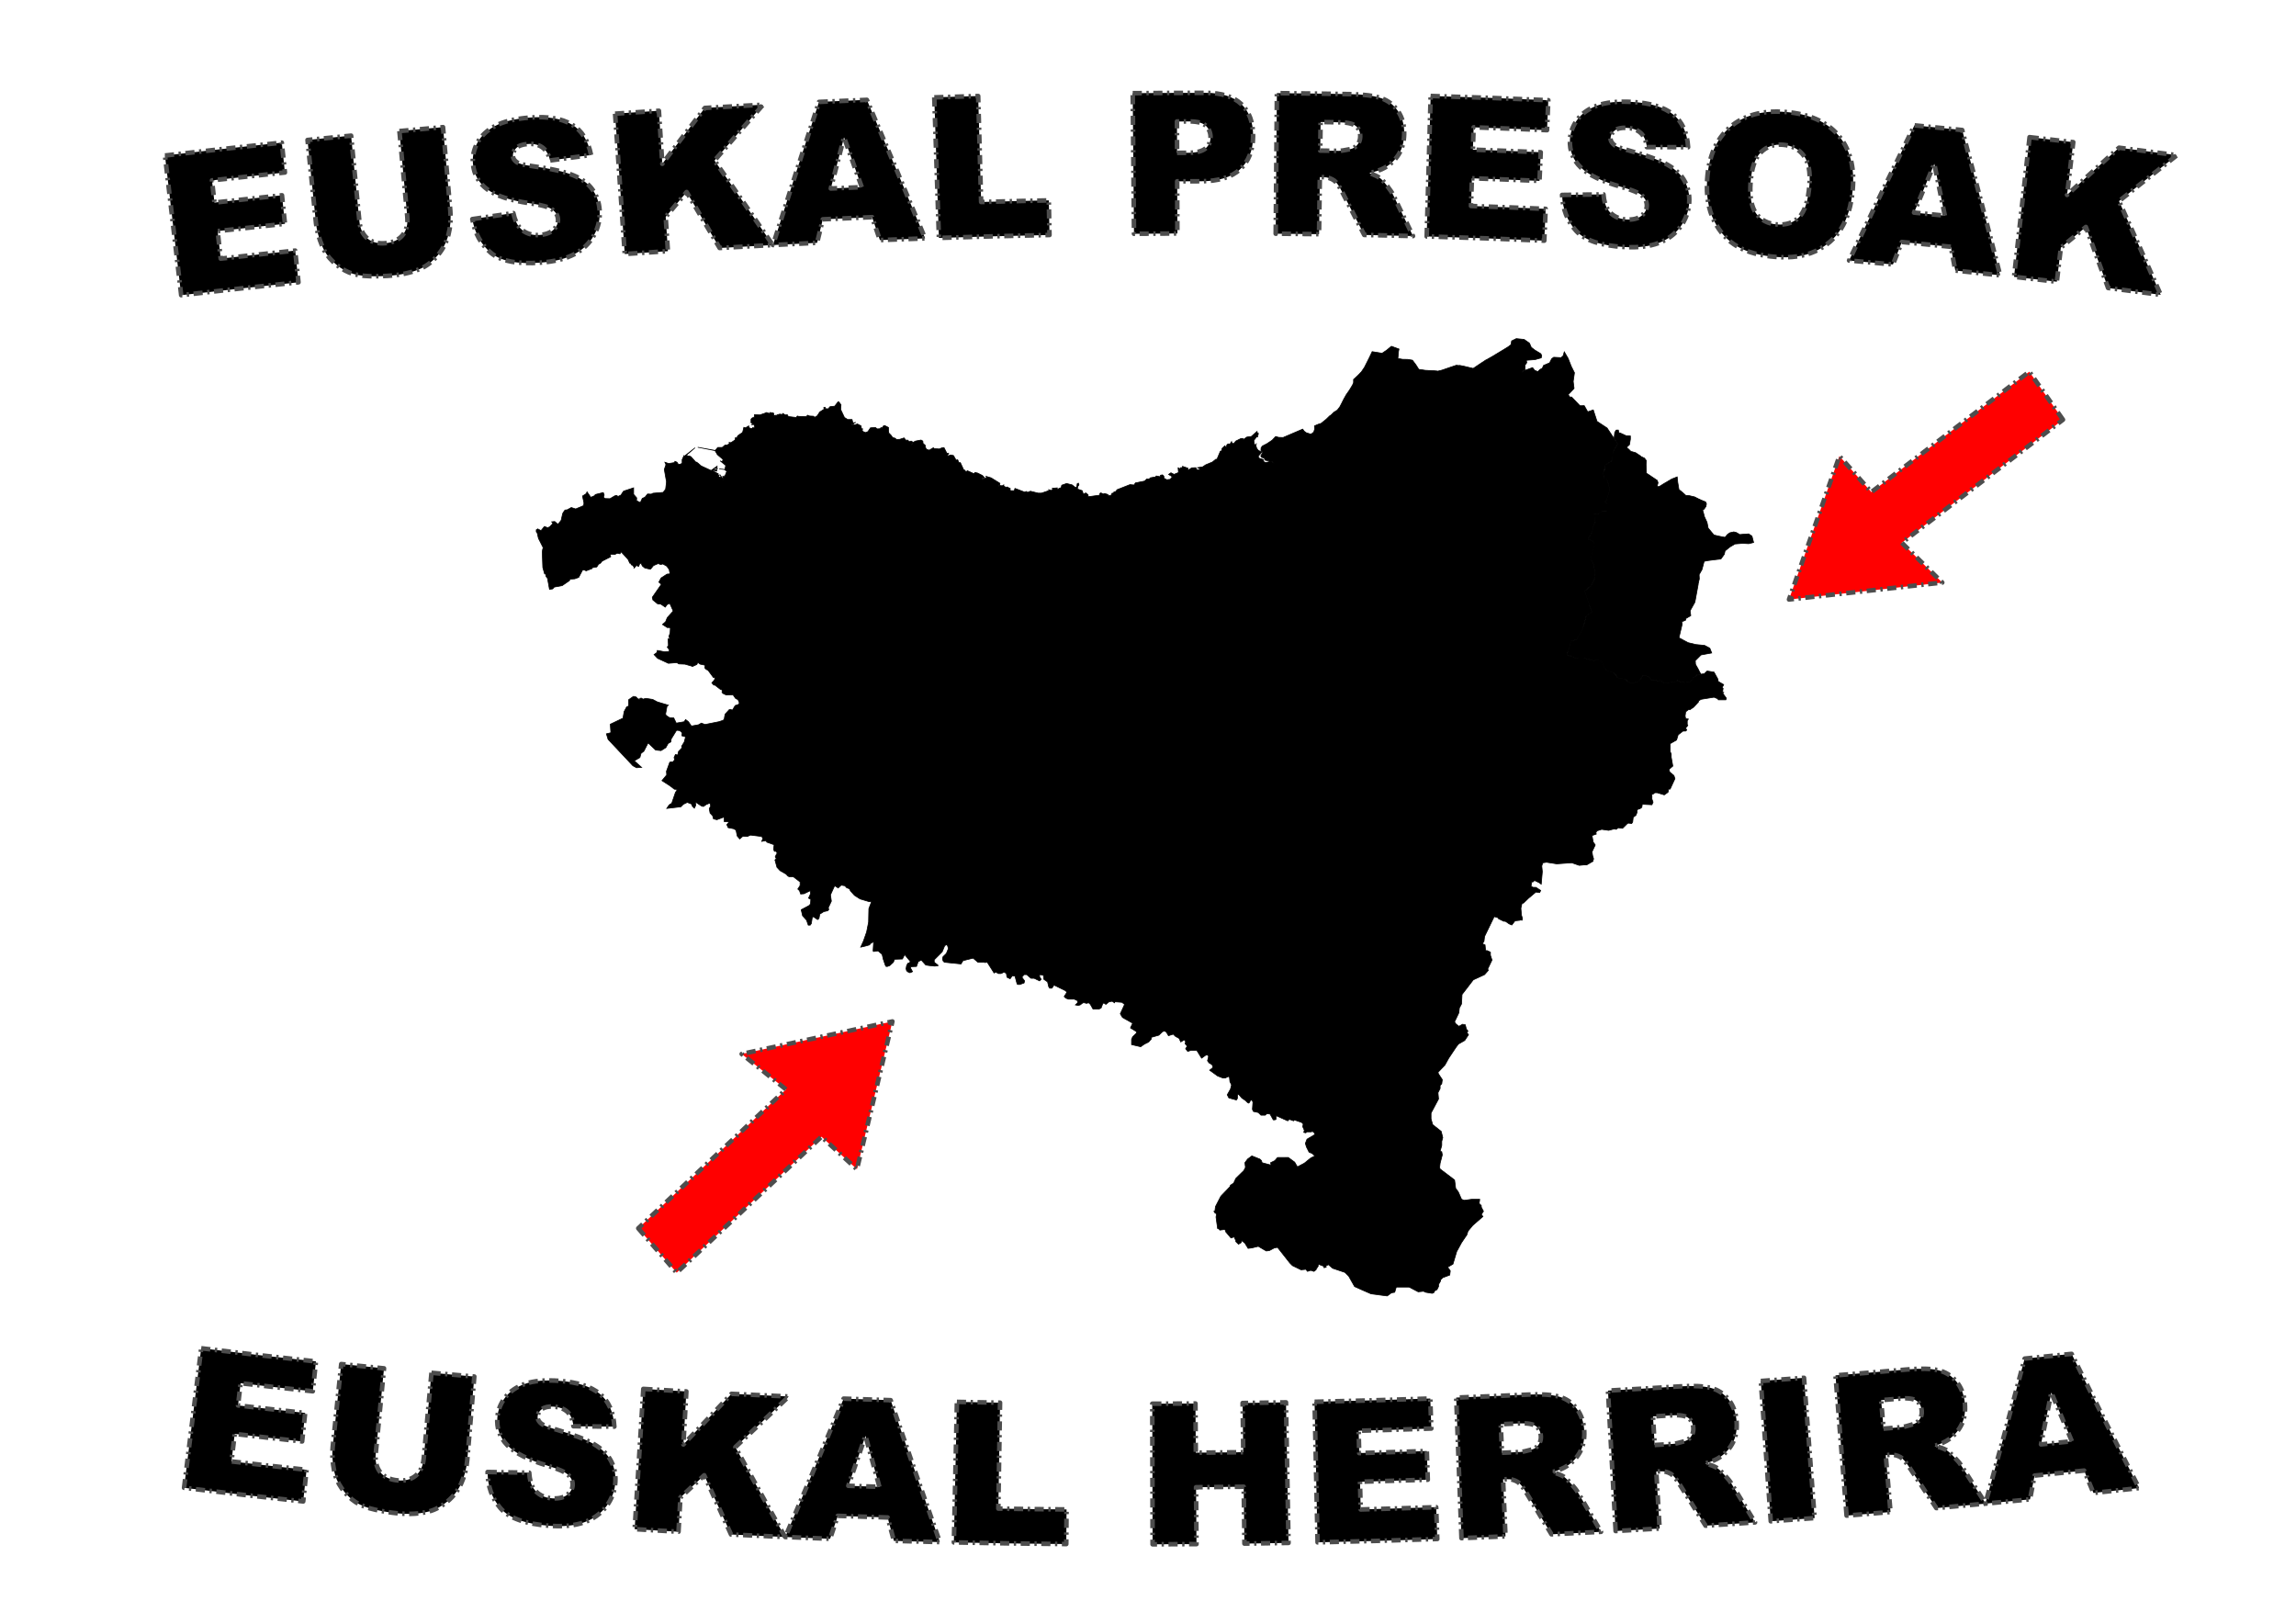 <?xml version="1.0" encoding="UTF-8" standalone="no"?>
<!-- Created with Inkscape (http://www.inkscape.org/) -->

<svg
   width="297mm"
   height="210mm"
   viewBox="0 0 297 210"
   version="1.1"
   id="svg1"
   xml:space="preserve"
   inkscape:version="1.3 (0e150ed6c4, 2023-07-21)"
   sodipodi:docname="Euskal Presoak Euskal Herrira.svg"
   xmlns:inkscape="http://www.inkscape.org/namespaces/inkscape"
   xmlns:sodipodi="http://sodipodi.sourceforge.net/DTD/sodipodi-0.dtd"
   xmlns:xlink="http://www.w3.org/1999/xlink"
   xmlns="http://www.w3.org/2000/svg"
   xmlns:svg="http://www.w3.org/2000/svg"><sodipodi:namedview
     id="namedview1"
     pagecolor="#ffffff"
     bordercolor="#000000"
     borderopacity="0.25"
     inkscape:showpageshadow="2"
     inkscape:pageopacity="0.0"
     inkscape:pagecheckerboard="0"
     inkscape:deskcolor="#d1d1d1"
     inkscape:document-units="mm"
     inkscape:zoom="0.69219276"
     inkscape:cx="563.42687"
     inkscape:cy="445.6851"
     inkscape:window-width="1920"
     inkscape:window-height="991"
     inkscape:window-x="-9"
     inkscape:window-y="-9"
     inkscape:window-maximized="1"
     inkscape:current-layer="layer1" /><defs
     id="defs1"><inkscape:path-effect
       effect="bend_path"
       id="path-effect2"
       is_visible="true"
       lpeversion="1"
       bendpath="m 25.547,183.946 c 83.6,10.265 167.2,9.087 250.8,0"
       prop_scale="1"
       scale_y_rel="false"
       vertical="false"
       hide_knot="false"
       bendpath-nodetypes="cc" /><inkscape:path-effect
       effect="bend_path"
       id="path-effect1"
       is_visible="true"
       lpeversion="1"
       bendpath="m 20.96,25.699 c 91.135,-10.563 177.373,-10.842 258.316,0"
       prop_scale="1"
       scale_y_rel="false"
       vertical="false"
       hide_knot="false"
       bendpath-nodetypes="cc" /><inkscape:perspective
       sodipodi:type="inkscape:persp3d"
       inkscape:vp_x="0 : 463.62204 : 1"
       inkscape:vp_y="0 : 1000 : 0"
       inkscape:vp_z="1144.0945 : 463.62204 : 1"
       inkscape:persp3d-origin="572.04724 : 309.08136 : 1"
       id="perspective1607" /><linearGradient
       id="linearGradient13641"><stop
         style="stop-color:#000000;stop-opacity:1"
         offset="0"
         id="stop13643" /><stop
         style="stop-color:#000000;stop-opacity:0"
         offset="1"
         id="stop13645" /></linearGradient><linearGradient
       id="linearGradient1324"><stop
         style="stop-color:#000000;stop-opacity:1"
         offset="0"
         id="stop1325" /><stop
         style="stop-color:#ffffff;stop-opacity:1"
         offset="1"
         id="stop1326" /></linearGradient><clipPath
       id="SVG_CP_1"><path
         d="m 0,0 0,413.263 777.742,0 L 777.742,0 0,0 z"
         id="path605" /></clipPath><linearGradient
       id="linearGradient1327"
       xlink:href="#linearGradient1324" /><radialGradient
       cx="0.5"
       cy="0.5"
       r="0.5"
       fx="0.5"
       fy="0.5"
       id="radialGradient1328"
       xlink:href="#linearGradient1324" /><linearGradient
       x1="151.174"
       y1="206.654"
       x2="626.648"
       y2="206.654"
       id="linearGradient13647"
       xlink:href="#linearGradient13641"
       gradientUnits="userSpaceOnUse" /><clipPath
       id="clipPath13406"><path
         id="path12288"
         style="fill:url(#linearGradient13647);fill-opacity:1"
         d="m 0,0 0,413.263 777.742,0 L 777.742,0 0,0 z" /></clipPath><inkscape:perspective
       id="perspective5519"
       inkscape:persp3d-origin="0.5 : 0.33333333 : 1"
       inkscape:vp_z="1 : 0.5 : 1"
       inkscape:vp_y="0 : 1000 : 0"
       inkscape:vp_x="0 : 0.5 : 1"
       sodipodi:type="inkscape:persp3d" /><clipPath
       id="clipPath15096"><path
         id="path14460"
         d="m 0,0 0,413.263 777.742,0 L 777.742,0 0,0 z" /></clipPath><inkscape:perspective
       id="perspective2864"
       inkscape:persp3d-origin="0.5 : 0.33333333 : 1"
       inkscape:vp_z="1 : 0.5 : 1"
       inkscape:vp_y="0 : 1000 : 0"
       inkscape:vp_x="0 : 0.5 : 1"
       sodipodi:type="inkscape:persp3d" /><inkscape:perspective
       id="perspective2852"
       inkscape:persp3d-origin="0.5 : 0.33333333 : 1"
       inkscape:vp_z="1 : 0.5 : 1"
       inkscape:vp_y="0 : 1000 : 0"
       inkscape:vp_x="0 : 0.5 : 1"
       sodipodi:type="inkscape:persp3d" /><inkscape:path-effect
       effect="bend_path"
       id="path-effect1-8"
       is_visible="true"
       lpeversion="1"
       bendpath="m 20.96,25.699 c 91.135,-10.563 177.373,-10.842 258.316,0"
       prop_scale="1"
       scale_y_rel="false"
       vertical="false"
       hide_knot="false"
       bendpath-nodetypes="cc" /></defs><g
     inkscape:label="Geruza 1"
     inkscape:groupmode="layer"
     id="layer1"><g
       id="Berrioplano"
       style="font-size:12px;fill:#ff0000"
       transform="matrix(0.265,0,0,0.265,92.523,19.508)" /><g
       id="Guesálaz"
       style="font-size:12px;fill:#ff0000"
       transform="matrix(0.265,0,0,0.265,92.523,19.508)" /><g
       id="Yerri"
       style="font-size:12px;fill:#ff0000"
       transform="matrix(0.265,0,0,0.265,92.523,19.508)" /><g
       id="Unciti g"
       style="font-size:12px;fill:#ff0000"
       transform="matrix(0.265,0,0,0.265,92.523,19.508)" /><g
       id="g1"
       transform="matrix(0.851,0,0,0.831,24.825,15.976)"><path
         style="fill:#000000;fill-opacity:1;stroke:#000000;stroke-width:0.106;stroke-linecap:square;stroke-miterlimit:4.5;stroke-dasharray:none;stroke-opacity:1"
         d="m 201.309,33.477 -0.703,0.356 -0.099,0.587 -0.438,0.339 -0.819,0.513 -1.579,0.976 -0.926,0.537 h -0.033 l -0.785,0.529 -1.166,0.802 -1.422,-0.347 -0.661,-0.132 0.008,0.041 -0.488,-0.058 -1.083,0.372 -1.075,0.38 -0.686,0.174 -0.041,-0.025 -0.554,-0.05 -1.282,-0.066 -0.984,-0.149 -0.455,-0.728 -0.513,-0.695 -0.711,-0.124 -0.802,-0.017 -0.711,-0.124 0.017,-0.05 0.091,-1.034 0.074,-0.389 -1.158,-0.43 -0.711,0.604 -0.695,0.48 h -0.033 l -1.48,-0.248 -0.463,0.992 -0.711,1.447 -0.48,0.728 -0.05,0.041 -0.446,0.48 -0.678,0.637 v 0.496 l -0.157,0.372 -0.463,0.785 -0.496,0.728 -0.372,0.678 -0.339,0.695 -0.273,0.529 -0.389,0.513 h -0.017 l -0.48,0.306 -0.356,0.356 0.017,0.017 -0.306,0.198 -0.529,0.529 -0.785,0.645 -0.446,0.141 -0.554,0.248 0.025,0.504 -0.124,0.438 -0.339,0.289 -0.232,0.017 -0.571,-0.182 -0.331,-0.248 -0.041,-0.066 -0.174,-0.256 -2.977,1.306 -0.703,-0.025 -0.422,-0.132 -0.546,0.579 -0.785,0.537 -0.686,0.364 -0.207,0.281 -0.025,0.422 0.281,0.298 -0.306,0.529 0.124,0.232 0.413,0.124 0.091,0.306 0.356,0.083 0.033,-0.025 0.455,0.165 0.141,0.008 -0.008,0.017 h 0.132 l 0.289,0.256 -0.298,-0.232 -0.38,-0.033 -0.587,0.141 -0.289,-0.107 -0.091,-0.356 -0.587,-0.182 -0.207,-0.289 0.562,-0.678 -0.529,-0.289 -0.24,-0.322 -0.116,-0.413 0.083,-0.356 -0.107,0.356 -0.24,-0.289 -0.058,-0.504 0.471,-0.62 0.116,0.066 -0.025,-0.182 0.141,-0.232 h -0.116 l 0.091,-0.207 -0.182,-0.025 v -0.215 l -0.876,0.794 -0.678,0.091 -0.529,0.38 -0.091,-0.174 -0.289,0.025 -0.769,0.389 -0.347,0.438 -0.265,-0.182 -0.033,-0.174 -0.232,0.389 -0.289,-0.033 -0.182,0.141 -0.116,0.389 -0.207,-0.232 -0.413,0.405 -0.083,0.389 -0.182,0.05 -0.521,1.265 -0.149,-0.025 -0.529,0.438 -1.025,0.438 -0.471,0.322 -0.769,0.124 0.356,0.198 -0.058,0.124 -0.298,0.025 -0.198,-0.149 -0.066,-0.198 -0.612,0.025 -0.504,0.322 -0.107,-0.058 0.025,-0.207 -0.827,-0.289 -0.058,0.207 h -0.232 l -0.058,0.174 -0.322,-0.149 0.058,0.736 -0.562,0.232 0.033,0.124 -0.62,-0.322 -0.356,0.256 0.562,0.356 -0.322,0.413 -0.529,0.058 -0.413,-0.24 -0.025,-0.322 -0.207,-0.198 -0.289,0.058 -0.066,0.232 -0.579,-0.116 -0.124,0.149 -0.794,0.141 -0.174,0.207 -0.356,-0.025 -0.322,0.322 -1.406,0.289 -0.207,0.322 -0.62,-0.058 -1.968,0.794 -0.174,0.265 -0.298,0.091 -0.083,0.198 -0.182,-0.025 -0.232,0.438 -0.232,-0.091 0.058,0.215 -0.116,-0.033 -0.149,-0.322 -0.496,-0.149 -0.182,0.091 -0.356,-0.182 -0.141,0.058 -0.091,0.298 -1.703,0.24 -0.025,-0.322 -0.356,-0.273 -0.356,0.207 -0.174,-0.554 -0.736,-0.265 0.058,-0.38 0.182,-0.265 -0.091,-0.265 -0.174,0.091 -0.058,0.463 -0.182,0.149 -0.554,-0.438 -0.827,-0.207 -0.736,0.265 -0.083,0.38 -0.182,0.058 -0.198,0.091 -0.033,0.083 h -0.207 l 0.033,-0.198 -0.761,0.058 0.058,0.141 -0.182,0.207 -0.413,-0.116 0.058,0.091 -0.232,0.116 -0.934,0.322 h -0.504 l -1.174,-0.298 -0.438,0.182 -0.207,-0.149 -0.207,0.116 -1.497,-0.587 -0.116,0.356 h -0.562 l -0.116,-0.298 0.083,-0.025 -0.488,-0.265 -0.157,0.091 -0.347,-0.24 v -0.174 l -0.207,0.149 -0.413,-0.033 -0.232,0.116 0.232,-0.232 0.033,-0.24 -1.348,-0.852 -0.769,-0.232 0.091,0.232 -0.091,0.033 -0.091,0.025 -0.174,0.091 -0.033,0.083 -0.05,-0.017 v -0.19 l -0.132,0.273 -0.149,-0.223 0.058,-0.19 0.174,0.033 -0.174,0.107 0.331,-0.058 -0.298,-0.331 -0.744,-0.38 -0.389,-0.083 -0.157,0.19 -0.992,-0.463 -0.248,0.182 -0.132,-0.265 -0.174,-0.025 -0.521,-1.158 -0.215,0.025 -0.19,-0.463 -0.248,0.05 -0.389,-0.711 -0.273,-0.058 -0.273,-0.025 -0.165,0.124 -0.05,0.041 -0.141,-0.05 0.058,-0.141 -0.107,0.083 0.215,-0.306 -0.273,-0.025 -0.438,-0.885 -0.281,0.033 -0.463,0.19 -0.769,-0.083 -0.107,-0.107 -0.637,0.38 -0.405,-0.157 -0.198,-0.364 0.033,-0.215 -0.356,-0.331 -0.033,-0.356 -0.273,-0.165 -0.852,0.165 -0.438,0.248 -0.132,0.38 0.107,-0.521 -0.198,-0.107 -0.322,0.107 -0.141,-0.248 h -0.331 l -0.273,-0.356 -0.331,0.116 -0.331,0.107 -0.496,0.025 -0.19,-0.19 -0.389,-0.116 -0.215,-0.322 -0.463,-0.496 0.074,0.025 -0.025,-0.769 -0.571,-0.298 -0.165,0.025 -0.306,0.413 -0.107,-0.141 -0.083,0.19 -0.471,0.033 -0.298,-0.223 -0.744,0.058 -0.38,0.579 -0.356,0.157 -0.331,-0.132 -0.215,-0.248 0.107,-0.19 -0.19,-0.033 -0.058,-0.438 -0.554,-0.298 -0.322,0.107 -0.521,0.025 -0.083,-0.074 0.19,-0.033 0.025,-0.165 v 0.165 h 0.107 l -0.025,-0.107 0.38,-0.165 -0.438,0.083 -0.132,-0.529 h -0.661 l -0.496,-0.322 -0.571,-1.24 0.05,-0.736 -0.331,-0.446 -0.107,-0.025 -0.521,0.686 -0.711,0.083 -0.281,0.331 -0.438,-0.025 -0.025,-0.215 -0.215,0.05 0.074,0.24 -0.678,0.446 -0.389,0.604 -0.38,0.223 -0.198,-0.174 -0.571,-0.025 -0.331,-0.132 -0.141,0.215 -1.182,-0.025 -0.215,-0.058 -0.165,0.223 -1.207,-0.141 -0.141,-0.273 -0.331,0.025 -0.356,-0.24 -0.107,0.165 -0.356,-0.058 -0.389,0.107 -0.025,0.165 -0.107,-0.107 -0.306,0.05 0.083,0.165 -0.19,-0.107 0.025,-0.38 -0.157,-0.091 -0.446,-0.05 -0.025,0.165 -0.496,-0.165 -0.306,0.141 -0.711,0.24 -0.794,-0.05 -0.058,0.438 -0.273,0.058 -0.19,0.19 -0.025,0.306 h 0.107 l -0.141,0.215 0.198,-0.083 -0.083,0.165 0.19,0.083 -0.165,0.19 0.356,-0.025 0.141,0.496 -0.281,0.05 v -0.083 l -0.215,0.19 -0.223,-0.074 -0.19,-0.116 -0.025,-0.248 -0.496,0.306 -0.248,-0.083 -0.19,0.794 -0.711,0.496 -0.107,0.165 0.05,0.165 h -0.331 l -0.025,0.322 -0.637,0.446 -0.298,-0.033 0.058,0.141 -0.141,0.132 -0.215,0.141 H 81.023 l -0.405,0.356 h -0.686 l -0.389,0.471 -2.654,-0.496 2.629,0.521 0.356,0.628 0.852,0.744 -0.107,0.38 -0.331,-0.165 0.852,0.719 -0.116,0.628 -0.868,-0.083 0.761,0.083 0.389,0.273 -0.281,0.744 -0.083,0.141 -0.132,-0.058 0.083,-0.141 -0.107,0.141 0.132,0.116 -0.24,-0.116 0.157,0.521 -0.273,-0.356 -0.331,-0.496 0.248,0.446 -0.322,-0.033 -0.223,-0.306 0.165,0.033 -0.438,-0.356 0.405,0.165 -0.901,-0.521 -0.058,-0.058 0.083,-0.05 0.554,0.182 0.074,-0.182 -0.521,-0.091 0.165,-0.165 0.389,0.058 0.025,-0.107 h -0.19 l 0.19,-0.331 -0.959,0.711 -1.505,-0.711 -0.554,-0.496 -0.223,0.058 0.116,-0.141 -0.165,-0.025 -0.744,-0.852 -0.306,-0.107 -0.265,0.083 -0.083,-0.033 0.165,-0.132 -0.165,0.107 -0.091,-0.083 1.381,-1.207 -1.596,1.29 -0.083,-0.083 -0.281,0.637 v 0.546 l -0.265,0.165 h -0.331 l -0.19,-0.306 -0.306,-0.141 -0.083,0.198 -0.876,0.141 -0.579,-0.198 0.165,0.38 -0.248,0.744 0.331,1.926 -0.132,1.149 -0.389,0.496 -1.538,0.132 -0.248,0.141 -0.571,-0.025 -0.389,0.496 -0.413,0.19 -0.298,0.653 -0.579,-0.298 0.025,-0.438 -0.463,-0.546 v -1.017 l -1.538,0.521 -0.389,0.604 -0.438,0.215 -0.248,-0.165 -0.273,0.083 -0.711,0.438 -0.769,-0.025 -0.223,-0.215 0.116,-0.331 -0.141,-0.389 -1.207,0.306 -0.132,0.19 -0.554,0.248 -0.579,-0.852 -0.107,0.273 -0.298,0.198 -0.281,0.182 0.223,1.1 -0.058,0.389 -1.207,0.521 -0.661,-0.223 -0.628,0.356 -0.331,0.033 -0.19,0.273 -0.165,0.273 -0.223,1.042 -0.488,0.637 -0.496,-0.438 -0.463,0.05 0.19,0.248 -0.521,0.554 -0.306,0.107 -0.463,-0.19 -0.521,0.653 -0.496,-0.273 -0.223,0.141 v 0.322 l 0.141,0.174 0.19,0.843 0.711,1.43 -0.083,0.331 -0.05,0.356 0.083,2.414 0.273,0.992 h 0.141 l 0.074,0.405 0.223,0.281 0.306,1.728 0.488,-0.083 0.223,-0.273 1.207,-0.223 1.124,-0.794 0.058,-0.223 0.736,-0.05 0.604,-0.223 0.579,-1.124 0.223,-0.058 0.322,0.165 0.91,-0.356 0.025,-0.132 0.686,-0.116 0.256,-0.405 0.322,-0.198 0.223,-0.298 1.315,-0.686 -0.058,-0.389 0.686,0.033 0.364,-0.198 0.413,0.091 0.182,-0.306 1.05,1.174 0.273,0.604 h 0.141 l 0.083,0.256 h 0.132 l 0.306,0.356 -0.058,0.19 0.413,-0.471 0.273,0.165 0.083,-0.05 0.107,-0.331 0.223,-0.141 0.19,0.438 0.389,0.331 0.736,0.165 h 0.141 l 0.438,-0.546 0.711,-0.306 0.38,0.141 0.339,-0.083 0.604,0.356 0.356,0.521 0.107,0.604 0.025,0.058 -0.471,0.041 -0.901,0.604 -0.339,0.645 0.38,0.339 -1.373,2.017 0.091,0.422 0.728,0.604 0.471,0.041 0.686,0.471 0.256,-0.389 0.422,-0.207 0.521,1.199 -0.901,1.025 -0.256,0.645 -0.471,0.422 0.728,0.48 h 0.43 l 0.041,0.132 -0.041,0.719 -0.174,0.513 0.124,0.43 -0.248,-0.041 0.041,1.034 -0.174,0.256 0.339,0.463 -0.083,0.215 -0.645,0.05 -1.116,-0.215 -0.083,0.339 -0.422,0.306 0.554,0.595 1.629,0.769 0.984,-0.083 h 0.339 l 0.265,0.174 0.934,0.041 1.141,0.339 v 0.017 l 0.017,-0.008 h 0.008 l 0.637,-0.298 0.141,-0.322 0.347,0.265 0.777,0.174 -0.058,0.405 0.165,0.198 0.356,0.215 0.794,1.1 0.265,0.025 -0.132,0.38 -0.38,0.422 0.298,0.347 h 0.174 l 0.86,0.686 0.289,0.083 -0.083,0.306 0.132,0.207 0.513,0.256 1.034,-0.041 0.38,0.562 0.389,0.215 0.215,0.513 -0.215,0.256 -0.43,0.132 -0.43,0.728 -0.298,-0.132 -0.174,0.041 -0.645,0.728 -0.124,0.769 -0.174,0.174 -0.645,0.215 -2.1,0.43 -0.554,-0.215 -0.43,0.256 -0.943,0.174 h -0.298 l 0.083,-0.083 -0.38,-0.562 -0.43,-0.339 -0.215,0.339 -1.207,0.215 -0.38,-0.81 -0.645,-0.041 -0.513,-0.347 -0.083,-0.215 0.215,-1.199 0.215,-0.174 -1.678,-0.513 -0.719,-0.389 -1.034,-0.165 -0.43,0.124 -0.256,-0.165 -0.215,0.041 v 0.165 l -0.124,0.05 -0.132,-0.174 -0.215,0.041 v -0.215 l -0.215,-0.124 -0.298,-0.05 -0.728,0.521 v 0.984 l -0.298,0.124 -0.389,0.736 -0.174,1.025 -1.926,0.943 0.083,1.323 -0.678,0.174 0.256,0.86 3.77,4.109 0.554,0.306 0.777,-0.05 -1.116,-1.025 0.852,-0.513 0.174,-0.645 0.43,-0.339 0.645,-1.29 1.149,1.116 0.819,0.083 0.728,-0.471 0.347,-0.637 0.422,-0.256 0.041,-0.438 0.819,-1.364 0.43,0.041 0.256,0.174 0.165,0.207 -0.041,0.438 0.562,0.165 -0.215,0.819 -0.389,0.637 0.041,0.256 -0.513,0.562 -0.124,0.554 -0.347,-0.083 -0.207,0.471 0.083,0.339 -0.215,0.306 -0.521,0.083 -0.504,1.414 0.041,0.562 -0.728,0.893 1.24,0.819 0.645,0.513 0.463,0.041 -0.298,0.471 -0.554,1.67 -0.389,0.256 -0.38,0.562 1.116,-0.132 1.025,-0.124 0.38,-0.389 0.604,-0.298 0.645,0.256 0.124,0.339 0.306,0.306 0.207,-0.43 -0.041,-0.389 0.083,-0.083 0.819,0.554 0.298,0.091 0.256,-0.174 0.174,-0.132 0.513,-0.215 0.083,0.083 0.091,0.347 -0.215,0.43 0.124,0.686 0.389,0.422 0.132,0.48 0.513,0.124 1.025,-0.389 0.091,0.091 v 0.595 h 0.595 l 0.083,0.132 -0.289,0.339 0.207,0.471 0.86,0.174 0.339,0.215 0.174,0.901 0.389,0.471 0.471,-0.43 0.686,0.041 0.471,-0.215 0.637,0.083 1.075,0.132 0.174,0.306 -0.174,0.463 0.604,-0.124 0.207,0.256 1.075,0.389 -0.083,0.686 0.124,0.339 h 0.256 l 0.174,0.298 -0.132,0.174 -0.174,0.389 0.174,0.298 -0.215,0.174 0.306,1.149 0.471,0.521 0.943,0.554 0.215,0.256 0.207,0.132 h 0.604 l 0.091,0.041 0.984,0.769 v 0.562 l -0.347,0.554 0.265,0.256 0.165,0.513 0.513,-0.041 0.943,-0.471 0.05,0.471 -0.306,0.686 0.347,0.174 -0.041,0.686 -0.174,0.256 -1.249,0.686 0.215,0.943 0.604,0.686 0.256,0.769 h 0.298 l 0.174,-0.256 0.132,-0.901 0.165,-0.174 0.645,0.471 0.215,-0.174 0.124,-0.678 0.604,-0.389 0.595,-0.132 0.174,-0.207 -0.083,-0.256 0.471,-1.034 -0.132,-0.984 0.513,-1.158 0.132,-0.256 0.521,0.339 0.463,-0.43 0.562,0.091 0.256,0.298 0.43,0.174 0.165,0.339 0.604,0.686 0.852,0.554 1.422,0.438 0.215,-0.05 0.083,0.091 -0.389,1.025 -0.041,2.1 -0.298,1.538 -0.471,1.381 -0.43,0.984 0.728,-0.174 0.604,-0.174 0.256,-0.298 0.38,-0.174 -0.083,1.414 0.083,0.083 0.521,-0.083 h 0.165 l 0.604,0.521 0.174,0.769 0.298,0.901 0.124,0.215 h 0.215 l 0.347,-0.132 0.554,-0.521 0.174,-0.463 1.199,-0.041 0.132,-0.265 0.207,-0.422 0.86,1.067 -0.083,0.174 -0.306,0.124 -0.174,0.347 -0.083,0.471 0.083,0.339 0.265,0.215 0.256,0.091 0.38,-0.174 -0.298,-0.562 0.05,-0.207 0.852,-0.041 0.256,-0.736 0.471,-0.256 0.686,0.777 0.554,0.083 0.769,0.083 0.521,-0.041 v -0.124 l -0.562,-0.438 v -0.38 l 1.207,-1.24 0.38,-0.943 0.256,-0.174 0.174,0.124 0.132,0.48 -0.306,0.769 -0.513,0.513 -0.083,0.347 0.124,0.339 0.174,0.165 2.53,0.265 0.298,-0.513 1.538,-0.389 0.736,0.637 h 1.058 l 0.017,0.058 0.322,-0.083 1.058,1.703 0.248,-0.157 0.405,0.24 h 0.405 l 0.48,-0.24 0.331,0.24 0.083,0.571 0.488,0.24 0.322,-0.48 0.413,0.074 0.322,1.224 0.157,0.074 h 0.248 l 0.653,-0.24 0.083,-0.322 -0.413,-0.571 0.331,-0.405 h 0.405 l 0.645,0.571 h 0.488 l 0.819,0.405 0.24,-0.248 -0.24,-0.405 v -0.322 l 0.571,0.074 0.074,0.653 0.571,0.405 0.165,0.736 0.157,0.24 h 0.331 l 0.322,-0.48 0.488,0.24 1.298,0.653 0.165,0.24 -0.405,0.653 0.24,0.24 0.405,0.165 h 0.901 l 0.331,0.165 0.157,0.074 v 0.331 l -0.331,0.322 0.413,0.083 0.322,-0.083 0.405,-0.322 h 0.322 l 0.174,0.083 0.405,-0.083 0.24,0.24 0.405,0.736 h 0.893 l 0.331,-0.165 0.24,-0.645 0.165,-0.165 0.322,0.24 0.488,-0.405 0.488,-0.083 0.331,0.248 0.074,-0.165 1.058,0.083 0.405,0.322 -0.653,1.463 0.331,0.571 1.546,0.893 -0.331,0.736 0.901,0.571 v 0.24 l -0.571,0.571 -0.165,0.405 v 0.81 l 1.389,0.331 0.562,-0.405 0.653,-0.331 0.405,-0.48 v -0.248 l 1.141,-0.331 0.571,-0.562 0.322,-0.083 0.248,0.165 0.322,0.562 0.728,-0.24 0.322,0.331 0.571,0.322 0.248,0.562 0.488,-0.322 0.165,0.083 0.083,0.24 -0.083,0.248 0.322,0.405 -0.24,0.405 0.322,0.405 0.488,-0.157 h 0.893 l 0.728,1.215 0.653,-0.48 h 0.322 l 0.083,0.24 -0.157,0.645 0.24,0.331 0.413,0.248 0.157,0.24 v 0.24 l -0.488,0.405 1.215,0.901 0.819,0.322 h 0.322 l 0.488,-0.24 0.165,0.074 0.074,0.736 0.248,0.488 -0.157,0.645 -0.496,0.901 0.248,0.488 1.141,0.322 0.157,-0.24 v -0.488 l 0.083,-0.165 0.165,0.083 0.405,0.488 0.571,0.405 0.322,0.322 0.165,0.083 0.165,-0.165 0.074,-0.24 0.248,-0.083 0.157,0.322 -0.074,1.141 0.157,0.322 0.736,0.165 0.405,0.413 h 0.645 l 0.248,-0.248 0.488,0.074 0.488,0.901 h 0.24 l 0.174,-0.083 v -0.571 l 1.786,0.81 0.24,-0.24 0.653,0.24 0.083,-0.157 1.141,0.405 0.24,0.24 -0.083,0.413 0.248,0.562 -0.083,0.331 0.322,0.074 0.083,-0.157 h 0.736 l 0.157,-0.083 0.248,0.165 0.157,0.322 -1.215,0.736 -0.248,0.653 0.165,0.562 0.405,0.819 0.405,0.157 0.488,0.405 -0.645,0.331 -0.976,0.81 -1.058,0.571 -0.405,-0.728 -0.976,-0.736 H 165.02 l -0.413,0.488 -0.645,0.322 0.083,0.331 H 163.879 l -1.215,-0.331 -0.083,-0.322 -0.248,-0.24 -1.215,-0.496 -0.653,0.496 -0.405,0.562 0.083,0.736 -0.248,0.488 -1.215,1.215 -0.331,0.736 -0.48,0.322 -0.091,0.248 -1.373,1.463 -0.248,0.488 -0.571,1.133 -0.083,0.653 -0.157,0.083 0.157,0.248 0.248,0.157 -0.083,0.488 0.24,1.786 0.248,0.091 0.083,0.157 0.653,-0.083 0.24,0.083 v 0.248 l 0.81,0.976 0.488,-0.165 0.165,0.405 0.083,0.083 v 0.24 l 0.405,0.405 0.405,-0.24 0.083,-0.322 0.488,0.405 0.488,0.81 0.571,-0.074 0.976,-0.248 0.81,0.488 0.413,0.24 0.48,-0.074 0.736,-0.405 0.488,-0.083 1.869,2.431 0.405,0.413 0.488,0.24 0.81,0.405 0.736,-0.074 0.24,0.322 0.496,-0.165 0.488,0.165 0.322,-0.248 v -0.074 l 0.322,-0.488 v -0.322 l 0.819,0.322 0.074,0.24 0.331,-0.083 -0.083,-0.157 0.405,-0.248 0.653,0.571 1.869,0.645 0.571,0.579 0.893,1.621 1.058,0.488 1.463,0.653 2.439,0.322 0.653,-0.488 0.488,-0.083 0.24,-0.81 h 1.951 l 1.381,0.736 0.81,-0.083 0.331,0.157 0.976,0.165 0.24,-0.083 0.165,-0.322 0.331,-0.165 0.24,-0.488 v -0.322 l 0.322,-0.571 -0.083,-0.083 0.405,-0.405 1.058,-0.405 0.083,-0.653 -0.157,-0.24 -0.248,-0.331 0.405,-0.24 0.405,-0.24 0.571,-1.96 0.736,-1.381 0.81,-1.224 0.165,-0.562 0.728,-0.901 1.546,-1.381 -0.248,-0.322 0.331,-0.488 -0.331,-0.653 v -0.24 l -0.322,-0.322 0.083,-0.653 h -1.224 l -1.133,0.157 -0.405,-0.157 -0.488,-1.141 -0.405,-0.571 -0.165,-1.298 -2.199,-1.703 -0.074,-0.248 0.074,-0.653 0.331,-1.298 -0.083,-0.488 -0.248,-0.083 0.248,-0.893 v -0.653 l 0.157,-0.571 -0.24,-0.976 -1.298,-1.05 -0.248,-0.901 v -0.893 l 1.141,-2.191 -0.083,-0.984 0.322,-0.645 v -0.488 l 0.248,-0.248 0.083,-0.653 -0.571,-0.885 -0.083,-0.248 0.083,-0.083 0.976,-1.058 0.571,-1.058 1.058,-1.621 0.405,-0.571 0.562,-0.331 0.413,-0.24 0.571,-0.893 -0.248,-0.331 0.165,-0.24 -0.248,-0.322 -0.157,-0.653 -0.413,-0.083 -0.562,0.322 -0.488,-0.405 -0.165,-0.322 0.165,-0.331 0.488,-1.05 0.074,-0.736 0.331,-0.645 0.074,-1.463 1.712,-2.282 1.712,-0.81 0.562,-0.653 -0.074,-0.24 0.645,-1.381 -0.24,-0.736 v -0.488 l -0.488,-0.24 h -0.248 l -0.083,-0.901 -0.405,-0.157 0.248,-0.405 0.083,-0.736 1.463,-3.092 0.562,0.165 0.091,0.157 0.81,0.405 h 0.24 l 0.571,0.405 0.405,0.174 0.488,-0.653 0.736,-0.083 v -0.083 l 0.322,0.083 0.083,-0.248 -0.165,-0.571 -0.083,-1.05 0.165,-0.736 0.24,-0.083 0.736,-0.728 1.141,-0.976 0.571,0.083 0.157,-0.331 -0.728,-0.488 h -0.413 l -0.322,-0.157 0.083,-0.736 0.165,0.083 0.157,-0.165 0.165,-0.074 0.653,0.322 0.322,0.24 0.165,-1.951 -0.083,-0.893 0.157,-0.488 0.571,-0.083 1.546,0.248 1.141,-0.083 1.141,-0.083 1.141,0.405 0.728,-0.074 h 0.405 l 0.976,-0.579 v -0.322 h 0.083 l -0.165,-0.562 -0.083,-0.579 0.488,-1.058 -0.322,-0.48 -0.165,-0.984 0.653,-0.24 -0.083,-0.165 0.165,-0.322 0.728,-0.24 1.058,0.157 0.893,-0.24 0.248,0.083 0.322,-0.248 0.653,0.083 0.728,-0.736 0.165,-0.074 0.488,0.074 0.157,-0.24 0.083,-0.736 0.413,-0.322 0.157,-0.405 v -0.413 l 0.248,-0.157 h 0.157 l 0.331,-0.248 0.074,-0.48 1.463,0.074 0.174,-0.405 -0.174,-0.488 v -0.728 l 0.248,-0.083 0.165,-0.165 h 0.405 l 1.058,0.331 0.571,-0.413 0.074,-0.322 v -0.165 h 0.248 l 0.728,-1.621 -0.157,-0.496 -0.653,-0.562 -0.074,-0.405 0.562,-0.496 -0.24,-1.381 v -0.488 l -0.165,-0.405 v -1.215 l 0.976,-0.571 0.24,-0.81 0.736,-0.579 h 0.405 l 0.165,-0.157 -0.165,-0.322 0.331,-0.405 -0.091,-0.165 v -0.571 l 0.174,-0.248 -0.413,-0.074 -0.083,-0.405 0.083,-0.653 0.413,-0.331 h 0.24 l 0.571,-0.405 0.728,-0.81 v -0.165 l 0.405,-0.24 1.951,-0.322 0.571,0.24 0.083,0.165 h 1.141 l 0.083,-0.248 -0.571,-0.81 0.165,-0.083 -0.165,-0.083 0.074,-0.571 -0.157,-0.083 0.248,-0.488 -0.819,-0.488 -0.083,-0.405 -0.571,-1.058 -1.05,-0.165 -0.413,0.413 -1.05,0.165 -0.736,0.562 0.083,0.083 -0.571,0.488 -0.736,0.083 -0.81,-0.165 -0.322,-0.157 -0.165,0.157 -0.405,0.083 -1.298,0.165 -0.736,-0.405 -0.322,0.083 -0.571,-0.165 -0.488,0.083 -0.083,-0.331 -0.083,-0.157 -0.562,-0.248 h -0.488 l -0.413,0.571 0.083,0.083 -0.405,0.24 -0.571,0.165 h -0.728 l -0.653,-0.488 -0.488,-0.165 -0.571,-0.083 -0.24,-0.157 -0.165,-0.322 -0.322,-0.331 -0.984,-0.322 -0.322,-0.331 -0.488,-1.133 -0.405,-0.165 -0.488,-0.083 -0.322,0.165 -1.224,-0.322 h -0.967 l -0.901,-0.165 -0.488,-0.322 -0.083,0.083 -0.405,-0.083 0.083,-0.413 0.116,-0.298 h 0.008 l 0.446,-1.53 0.86,-0.24 0.885,-1.662 0.529,-2.001 0.885,-0.587 -0.455,-1.232 0.025,-0.025 -0.67,-2.059 0.959,-0.802 0.645,-1.348 -0.215,-1.885 -0.504,-0.943 0.62,-2.216 -0.273,-0.604 -0.686,-0.24 -0.058,-0.058 0.628,-1.017 0.232,-1.199 0.256,-0.43 -0.174,-1.158 -0.017,-0.017 0.62,-0.074 0.554,-0.314 v -0.058 l 0.819,-0.025 0.025,-1.158 -0.422,-0.438 0.182,0.165 0.256,-0.703 0.372,-1.273 -0.488,-1.703 -0.413,0.017 -0.099,-0.885 0.182,-0.562 0.033,-0.628 1.158,-0.728 0.099,-1.315 h -0.025 l 0.728,-1.273 -1.604,-2.472 -1.53,-1.034 -0.571,-1.786 -0.843,0.298 -0.529,-0.959 -0.637,0.017 -0.017,-0.017 h -0.008 l -0.471,-0.504 -0.802,-0.852 -0.215,0.041 -0.017,-0.017 -0.281,-0.372 0.083,-0.083 0.728,-0.785 0.091,-0.116 -0.132,-1.083 0.19,-1.348 -0.488,-1 -0.471,-1.232 -0.587,-1.025 -0.174,0.628 -0.314,0.273 -1.116,-0.058 -0.314,0.24 -0.314,0.628 -0.926,0.405 -0.174,0.438 0.074,0.165 -0.091,-0.165 -0.372,0.215 -0.298,0.314 -0.471,-0.198 -0.331,-0.43 -1.331,0.488 -0.289,0.306 0.223,-0.306 0.215,-0.074 0.05,-0.819 0.248,-0.356 -0.066,-0.372 -0.008,-0.008 1.315,-0.099 0.959,-0.273 0.074,-0.356 -0.132,-0.289 -0.943,-0.587 -0.513,-0.413 -0.273,-0.645 -0.819,-0.587 z"
         id="path3200"
         sodipodi:nodetypes="cccccccccccccccccccccccccccccccccccccccccccccccccccccccccccccccccccccccccccccccccccccccccccccccccccccccccccccccccccccccccccccccccccccccccccccccccccccccccccccccccccccccccccccccccccccccccccccccccccccccccccccccccccccccccccccccccccccccccccccccccccccccccccccccccccccccccccccccccccccccccccccccccccccccccccccccccccccccccccccccccccccccccccccccccccccccccccccccccccccccccccccccccccccccccccccccccccccccccccccccccccccccccccccccccccccccccccccccccccccccccccccccccccccccccccccccccccccccccccccccccccccccccccccccccccccccccccccccccccccccccccccccccccccccccccccccccccccccccccccccccccccccccccccccccccccccccccccccccccccccccccccccccccccccccccccccccccccccccccccccccccccccccccccccccccccccccccccccccccccccccccccccccccccccccccccccccccccccccccccccccccccccccccccccccccccccccccccccccccccccccccccccccccccccccccccccccccccccccccccccccccccccccccccccccccccccccccccccccccccccccccccccccccccccccccccccccccccccccccccccccccccccccccccccccccccccccccccccccccccccccccccccccccccccccccccccccccccccccccccccccccccccccccccccccccccccccccccccccccccccccccccccccccccccccccccccccccccccccccccccccccccccccccccccccccccccccccccccccccccccccccccccccccccccccccccccccccccccccccccccccccccccccccccccccccccccccccccccccccccccccccccccccccccccccccccccccccccccccccccccccccccccccccccccccccccccccccccccccccccccccccccccccccccccccccccccccccccccccccccccccccccccccccccccccccccccccccccccccccccccccccccccccccccccccccccccccccccccccccccccccccccccccccccccccccccccccccccccccccccccccccccccccccccccccccccccccccccccccccccccccccccccccccccccccccccccccccccccc" /><path
         style="color:#000000;display:inline;overflow:visible;visibility:visible;fill:#000000;fill-opacity:1;fill-rule:nonzero;stroke:#000000;stroke-width:0.106;stroke-linecap:square;stroke-linejoin:miter;stroke-miterlimit:4.5;stroke-dasharray:none;stroke-dashoffset:0;stroke-opacity:1;marker:none;enable-background:accumulate"
         d="m 216.508,47.702 -0.232,0.356 -0.091,0.91 0.562,0.967 0.008,0.008 -0.008,-0.008 -0.05,-0.008 -0.711,1.232 -0.107,1.331 -1.149,0.678 0.017,0.761 -0.232,0.43 0.141,0.901 0.372,0.025 0.207,0.604 0.008,0.033 0.281,1.034 -0.612,1.984 0.207,0.289 v 1.124 0.033 l -0.835,-0.017 -0.537,0.38 -0.661,0.074 0.24,1.207 -0.281,0.438 -0.232,1.182 -0.612,1.009 0.769,0.322 0.008,-0.008 -0.008,-0.017 0.008,0.017 0.182,0.571 -0.587,2.199 0.537,0.943 0.19,1.761 0.008,0.041 -0.008,-0.041 h -0.017 l 0.025,0.198 -0.645,1.315 -0.959,0.802 0.62,1.951 0.017,-0.008 v 0 l 0.455,1.331 -0.835,0.571 -0.331,1.257 -2e-5,0.041 -0.248,0.728 -0.893,1.695 -0.86,0.207 -0.438,1.546 -0.19,0.686 0.38,0.091 0.099,-0.091 0.438,0.322 0.951,0.207 0.992,-0.033 1.199,0.339 0.322,-0.149 0.405,0.074 0.471,0.174 0.48,1.083 0.364,0.405 1.009,0.298 0.364,0.347 0.132,0.322 0.232,0.132 0.471,0.099 0.595,0.132 0.628,0.496 h 0.719 l 0.612,-0.174 0.405,-0.232 -0.141,-0.091 0.422,-0.571 0.496,0.017 0.595,0.248 0.107,0.38 0.008,-0.008 -0.008,-0.025 0.008,0.025 0.017,0.066 0.471,-0.058 0.579,0.174 0.339,-0.074 0.728,0.413 1.67,-0.223 0.215,-0.232 0.265,0.174 0.876,0.19 0.686,-0.074 0.595,-0.463 -0.083,-0.132 0.711,-0.571 0.529,-0.074 -0.397,-0.802 -0.405,-0.728 -0.033,-0.571 0.876,-0.893 1.621,-0.306 -0.289,-0.744 -0.802,-0.438 -1.331,-0.132 -1.166,-0.289 -1.389,-0.761 v -0.017 l 0.48,-2.075 -0.058,-0.405 0.571,-0.232 0.074,-0.281 v 0 l 0.728,-0.438 -0.099,-0.761 0.728,-1.339 0.496,-2.762 -0.017,-0.008 0.19,-0.86 -0.033,-0.645 0.438,-0.794 0.331,-1.29 0.008,0.008 0.62,-0.124 1.282,-0.165 0.628,-0.066 0.529,-0.752 0.107,-0.513 0.695,-0.587 0.819,-0.496 1.158,-0.091 0.926,0.05 0.744,-0.19 -0.248,-0.984 -0.496,-0.356 -0.86,0.058 -0.496,0.05 -0.513,-0.314 -0.397,-0.107 -0.604,0.141 -0.372,0.265 -0.356,0.446 -0.926,-0.182 -0.835,-0.198 0.033,-0.033 -0.835,-1.025 -0.174,-0.893 -0.397,-0.885 -0.207,-0.835 -0.157,-0.182 -0.025,-0.017 0.025,0.017 0.066,0.033 0.232,-0.174 0.298,-0.43 0.074,-0.422 -0.124,-0.289 -0.463,-0.19 -0.513,-0.232 -0.041,0.083 h 1e-5 l 0.025,-0.083 -0.678,-0.356 -0.893,-0.215 -0.446,-0.017 -0.529,-0.488 -0.513,-0.422 -0.182,-1.1 -0.091,-0.876 -0.835,0.339 -1.389,0.835 v 0.017 h -0.008 l -0.488,0.306 -0.339,0.025 0.149,-0.595 -0.107,-0.372 -0.628,-0.43 -0.992,-0.678 -0.033,-0.017 -0.058,-1.315 0.033,-0.653 -0.281,-0.38 -0.571,-0.273 v -0.041 l -0.777,-0.537 -0.612,-0.174 -0.033,0.05 -0.339,-0.356 -0.339,-0.306 -0.05,-0.033 0.446,-0.422 0.141,-0.86 v -0.496 l -0.678,-0.05 -0.835,-0.397 -0.248,-0.066 -0.074,-0.413 h -0.314 -1e-5 1e-5 z"
         id="path3442"
         sodipodi:nodetypes="ccccccccccccccccccccccccccccccccccccccccccccccccccccccccccccccccccccccccccccccccccccccccccccccccccccccccccccccccccccccccccccccccccccccccccccccccccccccccccccccccccccccccccccccccccccccccccccccccccccccccc" /></g><path
       style="fill:#ff0000;stroke:#4d4d4d;stroke-width:0.592;stroke-linejoin:round;stroke-dasharray:1.184, 0.592, 0.296, 0.592;paint-order:stroke fill markers"
       d="m 82.564,158.865 4.969,5.734 18.73,-17.583 4.587,4.205 4.587,-19.112 -19.494,4.205 5.734,4.587 z"
       id="path1" /><path
       style="fill:#ff0000;stroke:#4d4d4d;stroke-width:0.592;stroke-linejoin:round;stroke-dasharray:1.184, 0.592, 0.296, 0.592;paint-order:stroke fill markers"
       d="m 266.857,54.281 -4.357,-6.212 -20.43,15.575 -4.133,-4.652 -6.518,18.543 19.822,-2.189 -5.234,-5.149 z"
       id="path1-4"
       inkscape:transform-center-x="20.231864"
       inkscape:transform-center-y="12.474258" /><path
       style="font-weight:900;font-size:25.4px;line-height:0.95;font-family:Arial;-inkscape-font-specification:'Arial Heavy';letter-spacing:0px;stroke:#4d4d4d;stroke-width:0.592;stroke-linejoin:round;stroke-dasharray:1.184, 0.592, 0.296, 0.592;paint-order:stroke fill markers"
       d="m 19.812,16.674 c 5.033,-0.585 10.07,-1.141 15.112,-1.667 l 0.402,3.862 c -3.147,0.328 -6.292,0.668 -9.435,1.019 l 0.321,2.872 c 2.91,-0.325 5.821,-0.64 8.733,-0.945 l 0.386,3.689 c -2.904,0.304 -5.807,0.618 -8.708,0.942 l 0.398,3.563 c 3.209,-0.358 6.42,-0.704 9.633,-1.037 l 0.426,4.097 c -5.061,0.525 -10.118,1.081 -15.172,1.666 z m 30.324,-3.162 c 1.88,-0.173 3.761,-0.342 5.642,-0.507 l 0.945,10.804 c 0.094,1.071 0.013,2.1 -0.24,3.085 -0.246,0.977 -0.695,1.855 -1.345,2.635 -0.643,0.772 -1.341,1.337 -2.093,1.696 -1.046,0.502 -2.326,0.823 -3.842,0.966 -0.877,0.083 -1.841,0.112 -2.894,0.089 C 45.264,32.258 44.376,32.099 43.643,31.806 42.91,31.504 42.219,31.045 41.568,30.429 40.926,29.811 40.462,29.156 40.176,28.461 39.714,27.344 39.437,26.341 39.347,25.453 L 38.251,14.665 c 1.878,-0.191 3.756,-0.378 5.635,-0.56 l 1.073,11.053 c 0.096,0.988 0.443,1.735 1.04,2.243 0.604,0.499 1.391,0.701 2.361,0.61 0.962,-0.091 1.689,-0.433 2.182,-1.027 0.5,-0.603 0.705,-1.407 0.612,-2.412 z m 9.435,11.384 c 1.767,-0.263 3.535,-0.521 5.304,-0.776 0.185,0.857 0.474,1.497 0.864,1.922 0.635,0.688 1.487,0.989 2.557,0.906 0.798,-0.062 1.397,-0.295 1.797,-0.699 0.407,-0.413 0.593,-0.867 0.555,-1.362 -0.036,-0.47 -0.274,-0.875 -0.715,-1.215 -0.441,-0.339 -1.426,-0.617 -2.954,-0.828 -2.505,-0.358 -4.32,-0.946 -5.447,-1.774 -1.135,-0.827 -1.764,-1.948 -1.884,-3.366 -0.079,-0.931 0.116,-1.832 0.587,-2.702 0.479,-0.879 1.244,-1.599 2.296,-2.158 1.06,-0.568 2.545,-0.93 4.453,-1.079 2.342,-0.183 4.159,0.117 5.447,0.893 1.296,0.767 2.127,2.085 2.494,3.949 -1.765,0.231 -3.529,0.465 -5.292,0.704 -0.203,-0.806 -0.548,-1.377 -1.033,-1.713 -0.477,-0.337 -1.115,-0.474 -1.913,-0.411 -0.657,0.052 -1.14,0.231 -1.45,0.538 -0.311,0.299 -0.45,0.646 -0.418,1.042 0.023,0.289 0.181,0.537 0.473,0.746 0.285,0.218 0.932,0.39 1.944,0.518 2.503,0.335 4.306,0.74 5.405,1.206 1.108,0.457 1.931,1.07 2.468,1.836 0.546,0.765 0.853,1.643 0.924,2.634 0.083,1.164 -0.162,2.259 -0.733,3.288 -0.571,1.028 -1.412,1.84 -2.524,2.437 -1.112,0.589 -2.541,0.95 -4.289,1.087 -3.069,0.24 -5.241,-0.177 -6.523,-1.266 -1.282,-1.088 -2.081,-2.54 -2.394,-4.356 z M 78.036,11.263 c 1.889,-0.13 3.778,-0.256 5.667,-0.377 l 0.44,6.861 c 1.823,-2.413 3.658,-4.823 5.504,-7.227 2.512,-0.148 5.024,-0.289 7.537,-0.42 -2.109,2.401 -4.204,4.809 -6.286,7.221 2.535,3.635 5.047,7.279 7.537,10.93 -2.293,0.12 -4.585,0.247 -6.877,0.381 -1.415,-2.416 -2.837,-4.829 -4.268,-7.24 -0.905,1.071 -1.807,2.143 -2.707,3.217 l 0.285,4.434 C 83.008,29.161 81.148,29.285 79.288,29.413 78.871,23.363 78.453,17.313 78.036,11.263 Z m 33.246,13.383 c -2.126,0.087 -4.252,0.179 -6.378,0.278 -0.246,1.013 -0.491,2.027 -0.736,3.041 -1.903,0.09 -3.805,0.185 -5.707,0.284 1.947,-6.174 3.931,-12.343 5.952,-18.507 2.063,-0.095 4.126,-0.185 6.19,-0.269 2.548,5.965 5.06,11.938 7.534,17.919 -1.948,0.068 -3.896,0.14 -5.844,0.218 -0.336,-0.988 -0.672,-1.976 -1.01,-2.964 z m -1.338,-3.882 c -0.761,-2.15 -1.526,-4.299 -2.294,-6.447 -0.575,2.207 -1.146,4.414 -1.713,6.622 1.336,-0.061 2.671,-0.119 4.007,-0.175 z M 119.325,9.153 c 1.893,-0.062 3.786,-0.119 5.679,-0.172 l 0.381,13.704 c 2.918,-0.081 5.836,-0.151 8.754,-0.208 l 0.088,4.477 c -4.767,0.094 -9.535,0.22 -14.303,0.378 z M 144.993,8.612 c 3.148,-0.029 6.296,-0.044 9.445,-0.044 2.057,-4.272e-4 3.595,0.489 4.61,1.46 1.023,0.972 1.528,2.351 1.518,4.137 -0.01,1.835 -0.575,3.266 -1.689,4.295 -1.106,1.029 -2.789,1.54 -5.055,1.543 -1.026,9.76e-4 -2.051,0.004 -3.077,0.007 l 0.026,6.747 c -1.869,0.007 -3.739,0.02 -5.609,0.038 -0.056,-6.061 -0.112,-12.122 -0.169,-18.183 z m 5.737,7.715 c 0.461,-0.002 0.921,-0.003 1.382,-0.004 1.087,-0.003 1.851,-0.189 2.291,-0.561 0.44,-0.38 0.66,-0.864 0.661,-1.451 1.6e-4,-0.57 -0.191,-1.054 -0.574,-1.451 -0.383,-0.397 -1.104,-0.595 -2.162,-0.593 -0.537,0.001 -1.075,0.003 -1.612,0.005 0.005,1.352 0.011,2.704 0.016,4.056 z m 12.759,10.458 0.155,-18.179 c 3.157,0.027 6.313,0.069 9.469,0.126 1.756,0.031 3.095,0.209 4.016,0.526 0.921,0.318 1.656,0.889 2.204,1.712 0.548,0.815 0.807,1.801 0.778,2.958 -0.025,1.008 -0.263,1.874 -0.712,2.599 -0.449,0.717 -1.056,1.293 -1.819,1.731 -0.487,0.278 -1.15,0.504 -1.99,0.677 0.666,0.237 1.149,0.471 1.45,0.7 0.203,0.153 0.494,0.478 0.871,0.974 0.385,0.496 0.641,0.879 0.767,1.146 0.862,1.777 1.72,3.556 2.572,5.335 -2.101,-0.055 -4.203,-0.104 -6.305,-0.145 -0.957,-1.871 -1.919,-3.741 -2.886,-5.609 -0.368,-0.725 -0.699,-1.198 -0.993,-1.418 -0.401,-0.287 -0.858,-0.435 -1.371,-0.443 -0.165,-0.002 -0.331,-0.005 -0.496,-0.007 l -0.104,7.377 c -1.868,-0.026 -3.737,-0.047 -5.606,-0.063 z m 5.758,-10.749 c 0.793,0.011 1.585,0.023 2.378,0.036 0.258,0.004 0.756,-0.07 1.499,-0.222 0.375,-0.068 0.681,-0.252 0.92,-0.554 0.247,-0.301 0.374,-0.65 0.382,-1.047 0.011,-0.587 -0.167,-1.041 -0.536,-1.362 -0.369,-0.321 -1.07,-0.491 -2.103,-0.508 -0.829,-0.014 -1.658,-0.027 -2.487,-0.038 z m 14.287,-7.064 c 5.074,0.143 10.147,0.325 15.219,0.547 l -0.169,3.876 c -3.162,-0.138 -6.325,-0.261 -9.489,-0.368 l -0.098,2.887 c 2.926,0.099 5.852,0.212 8.776,0.337 l -0.159,3.703 c -2.914,-0.125 -5.828,-0.237 -8.743,-0.336 l -0.121,3.581 c 3.222,0.109 6.442,0.234 9.662,0.375 l -0.181,4.111 c -5.067,-0.222 -10.137,-0.404 -15.209,-0.546 z m 17.003,12.8 c 1.783,-0.03 3.566,-0.054 5.35,-0.074 0.071,0.872 0.271,1.545 0.602,2.017 0.538,0.765 1.34,1.175 2.409,1.234 0.797,0.044 1.42,-0.107 1.869,-0.454 0.458,-0.355 0.701,-0.779 0.73,-1.274 0.027,-0.47 -0.155,-0.903 -0.546,-1.298 -0.391,-0.394 -1.329,-0.8 -2.814,-1.211 -2.432,-0.686 -4.151,-1.506 -5.159,-2.473 -1.015,-0.967 -1.492,-2.16 -1.426,-3.58 0.044,-0.933 0.355,-1.799 0.936,-2.599 0.59,-0.807 1.443,-1.42 2.561,-1.836 1.126,-0.423 2.647,-0.585 4.56,-0.48 2.348,0.129 4.11,0.668 5.284,1.609 1.183,0.933 1.829,2.348 1.944,4.243 -1.779,-0.008 -3.558,-0.012 -5.337,-0.01 -0.094,-0.825 -0.36,-1.436 -0.797,-1.833 -0.428,-0.397 -1.042,-0.617 -1.842,-0.66 -0.658,-0.036 -1.161,0.078 -1.508,0.341 -0.347,0.255 -0.531,0.58 -0.552,0.976 -0.015,0.289 0.109,0.556 0.37,0.801 0.253,0.253 0.872,0.509 1.857,0.77 2.435,0.662 4.167,1.305 5.193,1.912 1.036,0.601 1.768,1.317 2.198,2.147 0.437,0.831 0.624,1.741 0.561,2.73 -0.074,1.163 -0.463,2.214 -1.165,3.156 -0.702,0.941 -1.641,1.633 -2.819,2.076 -1.177,0.435 -2.636,0.602 -4.381,0.507 -3.063,-0.168 -5.155,-0.865 -6.28,-2.11 -1.125,-1.245 -1.726,-2.787 -1.799,-4.626 z m 18.764,-2.018 c 0.195,-2.96 1.174,-5.21 2.953,-6.746 1.778,-1.534 4.163,-2.196 7.143,-1.97 3.055,0.232 5.343,1.237 6.854,2.996 1.513,1.753 2.135,4.087 1.884,7.002 -0.183,2.115 -0.692,3.822 -1.521,5.119 -0.821,1.29 -1.933,2.257 -3.337,2.905 -1.395,0.64 -3.087,0.882 -5.082,0.73 -2.028,-0.155 -3.684,-0.601 -4.973,-1.347 -1.28,-0.745 -2.288,-1.849 -3.023,-3.314 -0.735,-1.465 -1.036,-3.257 -0.897,-5.376 z m 5.614,0.411 c -0.131,1.829 0.113,3.169 0.729,4.017 0.625,0.849 1.519,1.317 2.685,1.406 1.199,0.091 2.157,-0.227 2.877,-0.958 0.719,-0.73 1.162,-2.109 1.324,-4.134 0.137,-1.705 -0.111,-2.976 -0.746,-3.814 -0.626,-0.845 -1.534,-1.314 -2.722,-1.404 -1.138,-0.086 -2.082,0.246 -2.829,0.995 -0.747,0.749 -1.186,2.047 -1.318,3.894 z m 25.907,8.312 c -2.112,-0.214 -4.225,-0.421 -6.339,-0.62 -0.385,0.968 -0.768,1.936 -1.151,2.905 -1.89,-0.176 -3.781,-0.346 -5.673,-0.511 2.774,-5.839 5.594,-11.665 8.458,-17.479 2.058,0.194 4.115,0.395 6.172,0.603 1.684,6.259 3.32,12.522 4.909,18.79 -1.932,-0.211 -3.865,-0.416 -5.798,-0.614 -0.192,-1.025 -0.385,-2.05 -0.579,-3.074 z m -0.775,-4.028 c -0.449,-2.233 -0.904,-4.466 -1.363,-6.699 -0.879,2.102 -1.753,4.205 -2.622,6.309 1.329,0.127 2.657,0.257 3.985,0.39 z m 10.959,-10.149 c 1.885,0.209 3.769,0.425 5.652,0.646 l -0.803,6.822 c 2.227,-2.043 4.47,-4.078 6.727,-6.105 2.502,0.311 5.002,0.633 7.502,0.966 -2.52,1.971 -5.023,3.952 -7.509,5.943 1.83,4.033 3.629,8.072 5.396,12.118 -2.268,-0.304 -4.537,-0.599 -6.807,-0.885 -0.946,-2.631 -1.904,-5.261 -2.873,-7.889 -1.083,0.889 -2.162,1.78 -3.238,2.672 l -0.519,4.408 c -1.845,-0.218 -3.69,-0.429 -5.536,-0.635 0.67,-6.021 1.339,-12.042 2.009,-18.063 z"
       id="text1"
       aria-label="EUSKAL PRESOAK"
       inkscape:transform-center-x="0.73998942"
       inkscape:transform-center-y="4.9694549"
       inkscape:path-effect="#path-effect1"
       inkscape:original-d="m 20.959916,16.601947 h 15.056445 v 3.881934 H 26.59058 v 2.889746 h 8.743652 v 3.708301 H 26.59058 v 3.584277 h 9.698633 v 4.117578 H 20.959916 Z m 30.187304,0 h 5.605859 v 10.839649 q 0,1.612304 -0.508496,3.050976 -0.496094,1.42627 -1.575098,2.505273 -1.066601,1.066602 -2.244824,1.500684 -1.637109,0.607715 -3.931543,0.607715 -1.327051,0 -2.902148,-0.186035 Q 44.028274,34.734174 42.974075,34.18847 41.919876,33.630365 41.03931,32.613373 40.171146,31.596381 39.848685,30.517377 39.327786,28.781049 39.327786,27.441596 V 16.601947 h 5.60586 v 11.100098 q 0,1.488281 0.818554,2.33164 0.830957,0.830957 2.294434,0.830957 1.451074,0 2.269629,-0.818554 0.830957,-0.830957 0.830957,-2.344043 z m 8.346778,12.166699 5.34541,-0.334863 q 0.173633,1.302246 0.706934,1.984375 0.868164,1.103809 2.480469,1.103809 1.203027,0 1.847949,-0.558106 0.657324,-0.570508 0.657324,-1.314648 0,-0.706934 -0.620117,-1.265039 -0.620117,-0.558106 -2.877344,-1.0542 -3.695898,-0.830957 -5.270996,-2.207617 -1.5875,-1.37666 -1.5875,-3.509863 0,-1.401465 0.806153,-2.641699 0.818554,-1.252637 2.443261,-1.95957 1.63711,-0.719336 4.477246,-0.719336 3.485059,0 5.308203,1.302246 1.835547,1.289844 2.182813,4.117578 l -5.295801,0.310058 q -0.21084,-1.227832 -0.892969,-1.785937 -0.669726,-0.558106 -1.860351,-0.558106 -0.979785,0 -1.475879,0.42168 -0.496094,0.409278 -0.496094,1.00459 0,0.434082 0.409278,0.781348 0.396875,0.359668 1.885156,0.669726 3.683496,0.79375 5.270996,1.612305 1.599902,0.806152 2.319238,2.00918 0.731738,1.203027 0.731738,2.691308 0,1.748731 -0.967383,3.224609 -0.967382,1.475879 -2.70371,2.244825 -1.736329,0.756543 -4.378028,0.756543 -4.638476,0 -6.424414,-1.785938 -1.785937,-1.785937 -2.021582,-4.539258 z M 78.841652,16.601947 h 5.618261 v 6.870899 l 5.891113,-6.870899 h 7.466211 l -6.622851,6.858496 6.920507,11.32334 h -6.920507 l -3.832324,-7.478613 -2.902149,3.038574 v 4.440039 h -5.618261 z m 32.320508,15.180469 h -6.39961 l -0.88056,3.001367 h -5.742289 l 6.833689,-18.181836 h 6.12676 l 6.83369,18.181836 h -5.87871 z m -1.17822,-3.931543 -2.00918,-6.536035 -1.99678,6.536035 z m 9.74824,-11.248926 h 5.61826 v 13.70459 h 8.76845 v 4.477246 h -14.38671 z m 25.38759,0 h 9.33897 q 3.05097,0 4.56406,1.451074 1.52549,1.451075 1.52549,4.129981 0,2.75332 -1.66192,4.303613 -1.64951,1.550293 -5.04775,1.550293 h -3.07578 v 6.746875 h -5.64307 z m 5.64307,7.751465 h 1.37666 q 1.6247,0 2.28203,-0.558105 0.65732,-0.570508 0.65732,-1.451075 0,-0.855761 -0.57051,-1.451074 -0.5705,-0.595312 -2.1456,-0.595312 h -1.5999 z m 12.79921,10.430371 V 16.601947 h 9.36377 q 2.60449,0 3.98115,0.446485 1.37666,0.446484 2.22002,1.661914 0.84336,1.203027 0.84336,2.939355 0,1.513086 -0.64492,2.616895 -0.64492,1.091406 -1.77353,1.773535 -0.71934,0.434082 -1.97198,0.719336 1.00459,0.334863 1.46348,0.669726 0.31006,0.223242 0.89297,0.954981 0.59531,0.731738 0.79375,1.128613 l 2.71611,5.270996 h -6.35 l -3.00137,-5.55625 q -0.5705,-1.079004 -1.01699,-1.401465 -0.60771,-0.421679 -1.37666,-0.421679 h -0.49609 v 7.379394 z m 5.64307,-10.814844 h 2.36885 q 0.38447,0 1.48828,-0.248046 0.5581,-0.111622 0.90537,-0.570508 0.35967,-0.458887 0.35967,-1.0542 0,-0.880566 -0.55811,-1.351855 -0.5581,-0.471289 -2.09599,-0.471289 h -2.46807 z m 14.02706,-7.366992 h 15.05644 v 3.881934 h -9.42578 v 2.889746 h 8.74366 v 3.708301 h -8.74366 v 3.584277 h 9.69864 v 4.117578 h -15.3293 z m 17.37568,12.166699 5.34541,-0.334863 q 0.17363,1.302246 0.70693,1.984375 0.86817,1.103809 2.48047,1.103809 1.20303,0 1.84795,-0.558106 0.65733,-0.570508 0.65733,-1.314648 0,-0.706934 -0.62012,-1.265039 -0.62012,-0.558106 -2.87735,-1.0542 -3.69589,-0.830957 -5.27099,-2.207617 -1.5875,-1.37666 -1.5875,-3.509863 0,-1.401465 0.80615,-2.641699 0.81856,-1.252637 2.44326,-1.95957 1.63711,-0.719336 4.47725,-0.719336 3.48506,0 5.3082,1.302246 1.83555,1.289844 2.18281,4.117578 l -5.2958,0.310058 q -0.21084,-1.227832 -0.89297,-1.785937 -0.66972,-0.558106 -1.86035,-0.558106 -0.97978,0 -1.47588,0.42168 -0.49609,0.409278 -0.49609,1.00459 0,0.434082 0.40928,0.781348 0.39687,0.359668 1.88515,0.669726 3.6835,0.79375 5.271,1.612305 1.5999,0.806152 2.31924,2.00918 0.73174,1.203027 0.73174,2.691308 0,1.748731 -0.96739,3.224609 -0.96738,1.475879 -2.70371,2.244825 -1.73633,0.756543 -4.37802,0.756543 -4.63848,0 -6.42442,-1.785938 -1.78594,-1.785937 -2.02158,-4.539258 z m 18.61591,-3.063379 q 0,-4.452441 2.48047,-6.93291 2.48047,-2.480468 6.90811,-2.480468 4.53926,0 6.99492,2.443261 2.45566,2.43086 2.45566,6.821289 0,3.187403 -1.079,5.233789 -1.0666,2.033985 -3.10059,3.175 -2.02158,1.128614 -5.04775,1.128614 -3.07578,0 -5.09736,-0.979786 -2.00918,-0.979785 -3.26182,-3.100585 -1.25264,-2.120801 -1.25264,-5.308204 z m 5.61827,0.02481 q 0,2.75332 1.01699,3.956348 1.02939,1.203027 2.79053,1.203027 1.81074,0 2.80293,-1.178223 0.99218,-1.178222 0.99218,-4.229199 0,-2.567285 -1.04179,-3.745507 -1.0294,-1.190625 -2.80293,-1.190625 -1.69913,0 -2.72852,1.203027 -1.02939,1.203027 -1.02939,3.981152 z m 26.56582,6.052344 h -6.39961 l -0.88057,3.001367 h -5.74228 l 6.83369,-18.181836 h 6.12676 l 6.83369,18.181836 h -5.87871 z m -1.17822,-3.931543 -2.00918,-6.536035 -1.99678,6.536035 z m 9.77304,-11.248926 h 5.61826 v 6.870899 l 5.89111,-6.870899 h 7.46621 l -6.62285,6.858496 6.92051,11.32334 h -6.92051 l -3.83232,-7.478613 -2.90215,3.038574 v 4.440039 h -5.61826 z"
       transform="translate(1.529,3.44)" /><path
       d="m 26.557,174.905 c 4.943,0.608 9.891,1.176 14.843,1.704 l -0.411,3.859 c -3.113,-0.332 -6.225,-0.679 -9.334,-1.042 l -0.335,2.87 c 2.894,0.338 5.789,0.662 8.685,0.973 l -0.395,3.686 c -2.908,-0.312 -5.815,-0.637 -8.72,-0.976 l -0.415,3.56 c 3.235,0.377 6.472,0.738 9.71,1.081 l -0.435,4.094 c -5.141,-0.545 -10.278,-1.132 -15.411,-1.762 z m 29.785,3.175 c 1.847,0.167 3.694,0.328 5.542,0.484 l -0.912,10.796 c -0.09,1.071 -0.345,2.069 -0.767,2.996 -0.412,0.919 -1.011,1.706 -1.796,2.359 -0.776,0.646 -1.574,1.078 -2.39,1.296 -1.135,0.306 -2.474,0.388 -4.015,0.245 -0.891,-0.083 -1.86,-0.237 -2.905,-0.462 -1.037,-0.224 -1.892,-0.553 -2.563,-0.985 -0.67,-0.44 -1.266,-1.027 -1.788,-1.761 -0.513,-0.733 -0.84,-1.469 -0.982,-2.206 -0.23,-1.187 -0.298,-2.224 -0.207,-3.112 l 1.109,-10.78 c 1.844,0.19 3.689,0.374 5.535,0.553 l -1.07,11.044 c -0.096,0.987 0.102,1.787 0.595,2.399 0.502,0.604 1.243,0.953 2.221,1.045 0.97,0.091 1.754,-0.111 2.351,-0.605 0.606,-0.501 0.953,-1.254 1.044,-2.258 0.333,-3.684 0.665,-7.367 0.998,-11.051 z m 7.264,12.83 c 1.794,0.034 3.587,0.064 5.381,0.088 0.05,0.874 0.236,1.551 0.559,2.031 0.526,0.777 1.33,1.206 2.41,1.285 0.806,0.059 1.439,-0.083 1.897,-0.423 0.467,-0.348 0.718,-0.77 0.752,-1.264 0.033,-0.47 -0.145,-0.905 -0.533,-1.305 -0.388,-0.401 -1.323,-0.818 -2.805,-1.259 -2.425,-0.734 -4.124,-1.606 -5.099,-2.603 -0.984,-0.998 -1.416,-2.207 -1.302,-3.624 0.075,-0.931 0.413,-1.786 1.012,-2.568 0.608,-0.789 1.466,-1.375 2.574,-1.762 1.118,-0.394 2.611,-0.52 4.485,-0.384 2.299,0.168 4.02,0.72 5.166,1.667 1.155,0.939 1.788,2.355 1.896,4.25 -1.764,-0.011 -3.529,-0.028 -5.293,-0.049 -0.082,-0.826 -0.336,-1.44 -0.762,-1.844 -0.417,-0.403 -1.019,-0.632 -1.808,-0.69 -0.649,-0.048 -1.147,0.056 -1.497,0.312 -0.349,0.247 -0.538,0.569 -0.568,0.964 -0.022,0.288 0.094,0.558 0.348,0.809 0.245,0.259 0.854,0.528 1.827,0.807 2.408,0.707 4.121,1.361 5.141,1.977 1.028,0.608 1.756,1.327 2.184,2.158 0.436,0.832 0.622,1.742 0.558,2.732 -0.075,1.163 -0.468,2.214 -1.181,3.153 -0.713,0.939 -1.671,1.625 -2.873,2.056 -1.201,0.423 -2.692,0.572 -4.468,0.443 -3.119,-0.227 -5.234,-0.992 -6.338,-2.273 -1.104,-1.282 -1.657,-2.844 -1.666,-4.686 z M 83.746,180.161 c 1.855,0.114 3.711,0.224 5.567,0.328 l -0.384,6.857 c 2.088,-2.176 4.162,-4.358 6.224,-6.547 2.468,0.124 4.936,0.238 7.405,0.344 -2.288,2.19 -4.589,4.371 -6.906,6.545 2.117,3.882 4.261,7.757 6.43,11.625 -2.33,-0.099 -4.659,-0.206 -6.988,-0.321 -1.167,-2.552 -2.324,-5.107 -3.472,-7.663 -1.023,0.959 -2.049,1.917 -3.078,2.874 l -0.248,4.431 c -1.89,-0.106 -3.78,-0.217 -5.67,-0.334 z m 31.603,16.629 c -2.149,-0.064 -4.297,-0.135 -6.446,-0.212 -0.332,0.989 -0.664,1.977 -0.997,2.966 -1.933,-0.071 -3.866,-0.148 -5.799,-0.23 2.557,-5.955 5.074,-11.92 7.551,-17.893 2.027,0.072 4.054,0.139 6.081,0.199 2.081,6.123 4.202,12.24 6.362,18.351 -1.98,-0.046 -3.96,-0.098 -5.939,-0.155 -0.272,-1.008 -0.543,-2.017 -0.813,-3.026 z m -1.065,-3.964 c -0.605,-2.198 -1.205,-4.396 -1.802,-6.595 -0.735,2.155 -1.474,4.309 -2.218,6.462 1.34,0.047 2.68,0.091 4.02,0.132 z m 10.026,-10.987 c 1.86,0.04 3.72,0.075 5.58,0.105 l -0.222,13.7 c 2.941,0.048 5.882,0.083 8.824,0.107 l -0.036,4.477 c -4.846,-0.039 -9.692,-0.111 -14.538,-0.215 z m 25.272,0.239 c 1.861,-0.004 3.723,-0.014 5.584,-0.028 l 0.047,6.362 c 2.046,-0.015 4.092,-0.036 6.138,-0.063 l -0.083,-6.362 c 1.87,-0.024 3.74,-0.054 5.609,-0.087 l 0.328,18.181 c -1.9,0.034 -3.801,0.064 -5.702,0.088 l -0.095,-7.355 c -2.054,0.027 -4.108,0.048 -6.163,0.063 l 0.054,7.355 c -1.892,0.014 -3.785,0.023 -5.677,0.027 z m 20.994,-0.251 c 4.989,-0.107 9.978,-0.248 14.967,-0.421 l 0.134,3.881 c -3.134,0.109 -6.268,0.205 -9.402,0.287 l 0.076,2.889 c 2.915,-0.077 5.829,-0.165 8.744,-0.264 l 0.126,3.707 c -2.924,0.1 -5.848,0.188 -8.772,0.265 l 0.095,3.584 c 3.254,-0.086 6.507,-0.185 9.76,-0.299 l 0.144,4.116 c -5.16,0.18 -10.321,0.325 -15.484,0.435 z m 19.003,17.633 -0.683,-18.175 c 3.102,-0.117 6.205,-0.246 9.306,-0.388 1.726,-0.079 3.051,0.006 3.978,0.259 0.927,0.253 1.69,0.769 2.291,1.55 0.6,0.773 0.931,1.737 0.991,2.894 0.052,1.008 -0.117,1.89 -0.51,2.648 -0.393,0.749 -0.955,1.37 -1.686,1.861 -0.466,0.313 -1.113,0.585 -1.941,0.815 0.682,0.191 1.182,0.39 1.5,0.598 0.215,0.139 0.529,0.442 0.943,0.91 0.423,0.468 0.707,0.83 0.854,1.088 0.998,1.709 2.001,3.418 3.007,5.125 -2.135,0.113 -4.271,0.22 -6.408,0.321 -1.098,-1.803 -2.191,-3.607 -3.279,-5.413 -0.414,-0.702 -0.775,-1.153 -1.083,-1.355 -0.419,-0.263 -0.885,-0.383 -1.4,-0.361 -0.166,0.007 -0.332,0.014 -0.498,0.021 l 0.313,7.375 c -1.899,0.081 -3.798,0.156 -5.697,0.228 z m 5.238,-11.037 c 0.79,-0.034 1.58,-0.068 2.369,-0.103 0.256,-0.011 0.749,-0.116 1.477,-0.315 0.369,-0.091 0.662,-0.295 0.879,-0.612 0.225,-0.317 0.329,-0.674 0.31,-1.07 -0.028,-0.587 -0.234,-1.028 -0.62,-1.325 -0.386,-0.297 -1.089,-0.421 -2.111,-0.376 -0.82,0.037 -1.64,0.072 -2.461,0.107 z m 14.702,10.119 -0.99,-18.162 c 3.101,-0.169 6.202,-0.35 9.302,-0.544 1.725,-0.108 3.051,-0.045 3.983,0.193 0.931,0.237 1.703,0.741 2.317,1.512 0.613,0.763 0.96,1.722 1.039,2.877 0.069,1.007 -0.086,1.892 -0.466,2.656 -0.38,0.755 -0.932,1.385 -1.655,1.889 -0.461,0.321 -1.103,0.603 -1.927,0.847 0.685,0.18 1.188,0.37 1.51,0.573 0.217,0.135 0.536,0.433 0.958,0.894 0.43,0.461 0.721,0.818 0.871,1.073 1.026,1.693 2.057,3.384 3.091,5.075 -2.133,0.148 -4.266,0.29 -6.4,0.427 -1.127,-1.784 -2.25,-3.57 -3.368,-5.358 -0.426,-0.695 -0.794,-1.14 -1.106,-1.337 -0.423,-0.256 -0.892,-0.369 -1.405,-0.338 -0.166,0.01 -0.331,0.02 -0.497,0.03 l 0.436,7.37 c -1.897,0.112 -3.794,0.22 -5.692,0.323 z m 5.052,-11.124 c 0.789,-0.047 1.578,-0.094 2.367,-0.143 0.256,-0.016 0.747,-0.129 1.472,-0.34 0.367,-0.098 0.657,-0.306 0.869,-0.626 0.22,-0.321 0.317,-0.679 0.292,-1.075 -0.037,-0.586 -0.251,-1.024 -0.642,-1.315 -0.391,-0.29 -1.096,-0.403 -2.118,-0.341 -0.82,0.05 -1.639,0.1 -2.459,0.148 z m 13.728,-8.28 c 1.863,-0.132 3.726,-0.269 5.589,-0.41 l 1.372,18.138 c -1.89,0.143 -3.781,0.282 -5.672,0.416 z m 11.095,17.408 -1.432,-18.133 c 3.097,-0.244 6.193,-0.501 9.289,-0.768 1.722,-0.149 3.05,-0.118 3.987,0.097 0.937,0.215 1.721,0.7 2.353,1.456 0.631,0.748 1.001,1.698 1.107,2.851 0.092,1.005 -0.041,1.893 -0.403,2.666 -0.362,0.764 -0.899,1.407 -1.609,1.928 -0.453,0.331 -1.088,0.629 -1.906,0.893 0.689,0.163 1.197,0.342 1.523,0.537 0.22,0.13 0.546,0.42 0.979,0.871 0.441,0.45 0.74,0.801 0.897,1.052 1.066,1.668 2.136,3.334 3.209,4.999 -2.128,0.199 -4.256,0.392 -6.385,0.58 -1.169,-1.757 -2.334,-3.515 -3.495,-5.275 -0.443,-0.684 -0.821,-1.121 -1.138,-1.31 -0.429,-0.246 -0.9,-0.347 -1.413,-0.304 -0.165,0.014 -0.331,0.028 -0.496,0.042 l 0.614,7.357 c -1.893,0.158 -3.786,0.312 -5.68,0.462 z m 4.78,-11.243 c 0.788,-0.066 1.576,-0.132 2.363,-0.2 0.256,-0.022 0.744,-0.147 1.463,-0.375 0.365,-0.106 0.649,-0.322 0.853,-0.647 0.212,-0.326 0.301,-0.686 0.266,-1.082 -0.051,-0.585 -0.276,-1.018 -0.673,-1.299 -0.397,-0.281 -1.106,-0.377 -2.126,-0.29 -0.818,0.07 -1.637,0.139 -2.455,0.207 z m 25.949,5.422 c -2.137,0.221 -4.274,0.437 -6.412,0.648 -0.196,1.025 -0.393,2.05 -0.591,3.074 -1.923,0.188 -3.847,0.372 -5.771,0.552 1.727,-6.25 3.421,-12.502 5.083,-18.757 2.023,-0.199 4.046,-0.403 6.068,-0.612 2.879,5.796 5.788,11.583 8.728,17.36 -1.966,0.214 -3.932,0.423 -5.899,0.628 -0.402,-0.964 -0.804,-1.928 -1.205,-2.893 z m -1.581,-3.79 c -0.891,-2.099 -1.779,-4.199 -2.663,-6.3 -0.443,2.235 -0.889,4.469 -1.338,6.704 1.334,-0.133 2.668,-0.267 4.002,-0.404 z"
       id="text2"
       style="font-weight:900;font-size:25.4px;line-height:0.95;font-family:Arial;-inkscape-font-specification:'Arial Heavy';letter-spacing:0px;stroke:#4d4d4d;stroke-width:0.592;stroke-linejoin:round;stroke-dasharray:1.184, 0.592, 0.296, 0.592;paint-order:stroke fill markers"
       aria-label="EUSKAL HERRIRA"
       inkscape:path-effect="#path-effect2"
       inkscape:original-d="m 25.54679,174.84905 h 15.056445 v 3.88193 h -9.425781 v 2.88975 h 8.743652 v 3.7083 h -8.743652 v 3.58428 h 9.698633 v 4.11757 H 25.54679 Z m 30.187304,0 h 5.605859 v 10.83965 q 0,1.6123 -0.508496,3.05097 -0.496094,1.42627 -1.575098,2.50528 -1.066601,1.0666 -2.244824,1.50068 -1.637109,0.60771 -3.931543,0.60771 -1.327051,0 -2.902148,-0.18603 -1.562696,-0.18604 -2.616895,-0.73174 -1.054199,-0.5581 -1.934765,-1.5751 -0.868164,-1.01699 -1.190625,-2.09599 -0.520899,-1.73633 -0.520899,-3.07578 v -10.83965 h 5.60586 v 11.1001 q 0,1.48828 0.818554,2.33164 0.830957,0.83095 2.294434,0.83095 1.451074,0 2.269629,-0.81855 0.830957,-0.83096 0.830957,-2.34404 z m 8.346778,12.1667 5.34541,-0.33487 q 0.173633,1.30225 0.706934,1.98438 0.868164,1.10381 2.480469,1.10381 1.203027,0 1.847949,-0.55811 0.657324,-0.57051 0.657324,-1.31465 0,-0.70693 -0.620117,-1.26504 -0.620117,-0.5581 -2.877344,-1.05419 -3.695898,-0.83096 -5.270996,-2.20762 -1.5875,-1.37666 -1.5875,-3.50987 0,-1.40146 0.806153,-2.64169 0.818554,-1.25264 2.443261,-1.95957 1.63711,-0.71934 4.477246,-0.71934 3.485059,0 5.308203,1.30225 1.835547,1.28984 2.182813,4.11757 l -5.295801,0.31006 q -0.21084,-1.22783 -0.892969,-1.78594 -0.669726,-0.5581 -1.860351,-0.5581 -0.979785,0 -1.475879,0.42168 -0.496094,0.40928 -0.496094,1.00459 0,0.43408 0.409278,0.78135 0.396875,0.35966 1.885156,0.66972 3.683496,0.79375 5.270996,1.61231 1.599902,0.80615 2.319238,2.00918 0.731738,1.20302 0.731738,2.69131 0,1.74873 -0.967383,3.22461 -0.967382,1.47587 -2.70371,2.24482 -1.736329,0.75654 -4.378028,0.75654 -4.638476,0 -6.424414,-1.78594 -1.785937,-1.78593 -2.021582,-4.53925 z m 19.347654,-12.1667 h 5.618261 v 6.8709 l 5.891113,-6.8709 h 7.46621 l -6.62285,6.85849 6.92051,11.32334 h -6.92051 l -3.832324,-7.47861 -2.902149,3.03857 v 4.44004 h -5.618261 z m 32.320514,15.18047 h -6.39961 l -0.88057,3.00136 h -5.74228 l 6.83369,-18.18183 h 6.12675 l 6.8337,18.18183 H 116.642 Z m -1.17823,-3.93155 -2.00918,-6.53603 -1.99677,6.53603 z m 9.74824,-11.24892 h 5.61826 v 13.70459 h 8.76846 v 4.47724 h -14.38672 z m 25.4372,0 h 5.61827 v 6.3624 h 6.13916 v -6.3624 h 5.64306 v 18.18183 h -5.64306 v -7.35459 h -6.13916 v 7.35459 h -5.61827 z m 21.1212,0 h 15.05644 v 3.88193 h -9.42578 v 2.88975 h 8.74365 v 3.7083 h -8.74365 v 3.58428 h 9.69863 v 4.11757 h -15.32929 z m 18.42988,18.18183 v -18.18183 h 9.36377 q 2.60449,0 3.98115,0.44648 1.37666,0.44649 2.22002,1.66192 0.84336,1.20302 0.84336,2.93935 0,1.51309 -0.64492,2.6169 -0.64493,1.0914 -1.77354,1.77353 -0.71933,0.43408 -1.97197,0.71934 1.00459,0.33486 1.46348,0.66972 0.31005,0.22325 0.89296,0.95498 0.59532,0.73174 0.79375,1.12862 l 2.71612,5.27099 h -6.35 l -3.00137,-5.55625 q -0.57051,-1.079 -1.01699,-1.40146 -0.60772,-0.42168 -1.37666,-0.42168 h -0.4961 v 7.37939 z m 5.64306,-10.81484 h 2.36885 q 0.38447,0 1.48828,-0.24805 0.55811,-0.11162 0.90537,-0.5705 0.35967,-0.45889 0.35967,-1.0542 0,-0.88057 -0.5581,-1.35186 -0.55811,-0.47129 -2.096,-0.47129 h -2.46807 z m 14.11388,10.81484 v -18.18183 h 9.36377 q 2.60449,0 3.98115,0.44648 1.37666,0.44649 2.22002,1.66192 0.84336,1.20302 0.84336,2.93935 0,1.51309 -0.64492,2.6169 -0.64492,1.0914 -1.77354,1.77353 -0.71933,0.43408 -1.97197,0.71934 1.00459,0.33486 1.46348,0.66972 0.31006,0.22325 0.89297,0.95498 0.59531,0.73174 0.79375,1.12862 l 2.71611,5.27099 h -6.35 l -3.00137,-5.55625 q -0.5705,-1.079 -1.01699,-1.40146 -0.60771,-0.42168 -1.37666,-0.42168 h -0.49609 v 7.37939 z m 5.64307,-10.81484 h 2.36884 q 0.38448,0 1.48829,-0.24805 0.5581,-0.11162 0.90537,-0.5705 0.35966,-0.45889 0.35966,-1.0542 0,-0.88057 -0.5581,-1.35186 -0.55811,-0.47129 -2.096,-0.47129 h -2.46806 z m 14.26269,-7.36699 h 5.63066 v 18.18183 h -5.63066 z m 9.73583,18.18183 v -18.18183 h 9.36377 q 2.60449,0 3.98115,0.44648 1.37666,0.44649 2.22002,1.66192 0.84336,1.20302 0.84336,2.93935 0,1.51309 -0.64492,2.6169 -0.64493,1.0914 -1.77354,1.77353 -0.71934,0.43408 -1.97197,0.71934 1.00459,0.33486 1.46347,0.66972 0.31006,0.22325 0.89297,0.95498 0.59532,0.73174 0.79375,1.12862 l 2.71612,5.27099 h -6.35 l -3.00137,-5.55625 q -0.57051,-1.079 -1.01699,-1.40146 -0.60772,-0.42168 -1.37666,-0.42168 h -0.4961 v 7.37939 z m 5.64306,-10.81484 h 2.36885 q 0.38447,0 1.48828,-0.24805 0.55811,-0.11162 0.90537,-0.5705 0.35967,-0.45889 0.35967,-1.0542 0,-0.88057 -0.5581,-1.35186 -0.55811,-0.47129 -2.096,-0.47129 h -2.46807 z m 25.22638,7.81348 h -6.39961 l -0.88057,3.00136 h -5.74228 l 6.83369,-18.18183 h 6.12676 l 6.83369,18.18183 h -5.87871 z m -1.17822,-3.93155 -2.00918,-6.53603 -1.99678,6.53603 z"
       transform="translate(-0.529,-0.529)" /></g></svg>

